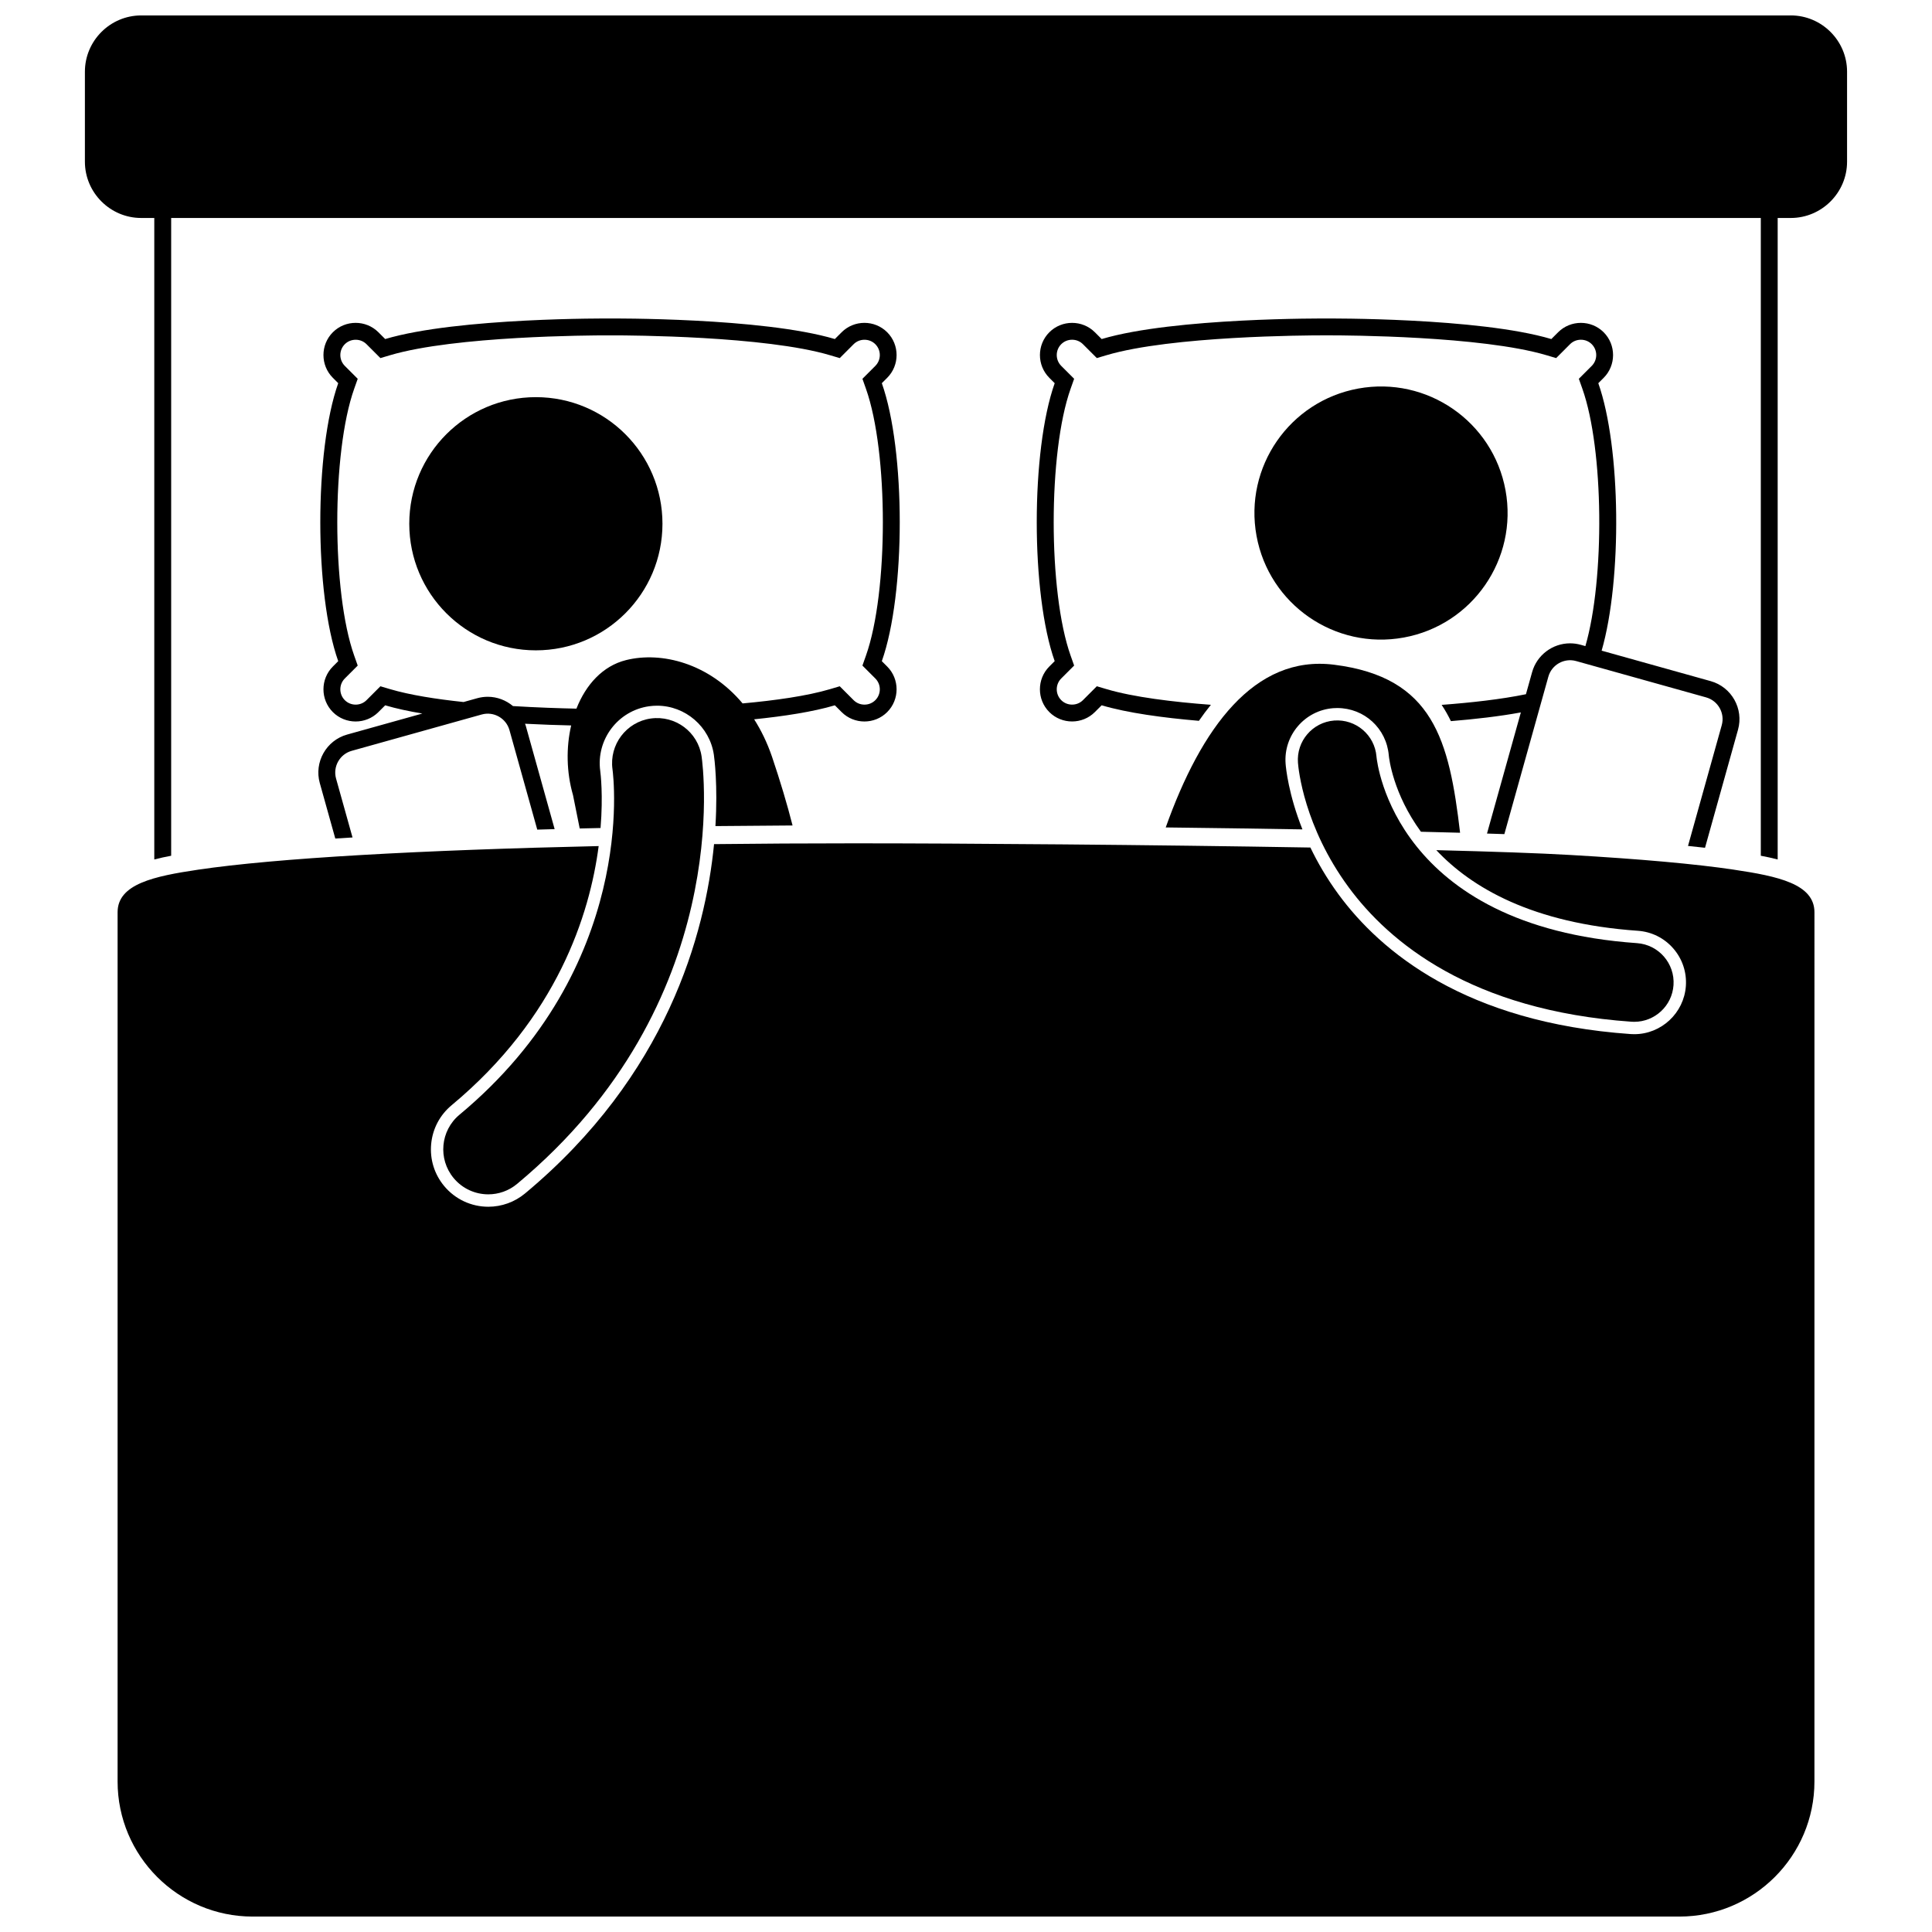 <?xml version="1.0" encoding="UTF-8"?>
<!-- Uploaded to: ICON Repo, www.svgrepo.com, Generator: ICON Repo Mixer Tools -->
<svg width="800px" height="800px" version="1.1" viewBox="144 144 512 512" xmlns="http://www.w3.org/2000/svg">
 <defs>
  <clipPath id="b">
   <path d="m166 148.09h468v223.91h-468z"/>
  </clipPath>
  <clipPath id="a">
   <path d="m175 367h450v284.9h-450z"/>
  </clipPath>
 </defs>
 <path d="m423.5 319.21-1.422 1.422c-3.32 3.32-3.32 8.754 0 12.074 3.32 3.32 8.754 3.32 12.074 0l1.797-1.797c6.863 2.039 16.371 3.316 25.777 4.117 1.035-1.504 2.094-2.914 3.176-4.246-10.043-0.754-20.496-2.023-27.676-4.156l-2.555-0.758-3.68 3.684c-0.762 0.762-1.781 1.18-2.875 1.18s-2.113-0.418-2.875-1.18c-1.586-1.586-1.586-4.164 0-5.75l3.418-3.418-0.941-2.66c-5.969-16.844-5.969-53.836 0-70.68l0.941-2.66-3.418-3.418c-1.586-1.586-1.586-4.164 0-5.75 0.762-0.762 1.781-1.18 2.875-1.18s2.113 0.418 2.875 1.18l3.68 3.68 2.555-0.758c17.219-5.117 53.25-5.262 57.305-5.262h2.004c4.055 0 40.086 0.148 57.309 5.266l2.555 0.758 3.68-3.684c0.762-0.762 1.781-1.18 2.875-1.18s2.113 0.418 2.875 1.18c1.586 1.586 1.586 4.164 0 5.75l-3.418 3.418 0.941 2.66c5.688 16.059 5.949 50.414 0.793 68.184l-1.258-0.352c-0.914-0.254-1.852-0.383-2.797-0.383-4.672 0-8.809 3.137-10.062 7.629l-1.637 5.856c-6.566 1.355-14.578 2.242-22.34 2.824 0.91 1.359 1.719 2.805 2.457 4.309 6.383-0.523 12.844-1.262 18.535-2.309l-8.973 32.102c1.578 0.051 3.113 0.098 4.602 0.148l11.66-41.723c0.883-3.16 4.191-5.023 7.348-4.141l34.465 9.633c3.16 0.883 5.023 4.191 4.141 7.348l-8.945 32.016c1.559 0.16 3.066 0.32 4.508 0.488l8.746-31.297c1.547-5.543-1.703-11.312-7.242-12.863l-28.902-8.078c5.43-18.777 5.137-53.883-0.883-70.879l1.422-1.422c3.32-3.32 3.32-8.754 0-12.074-3.32-3.32-8.754-3.32-12.074 0l-1.797 1.797c-19.324-5.742-59.578-5.445-59.582-5.445-0.004 0-40.258-0.297-59.582 5.445l-1.797-1.797c-3.32-3.32-8.754-3.32-12.074 0-3.32 3.32-3.32 8.754 0 12.074l1.422 1.422c-6.34 17.863-6.34 55.781-0.004 73.656z"/>
 <g clip-path="url(#b)">
  <path d="m618.58 148.09h-437.17c-8.203 0-14.91 6.711-14.91 14.91v23.855c0 8.199 6.711 14.91 14.91 14.91h3.477v170c1.473-0.383 2.977-0.703 4.473-0.984v-169.02h421.27v169.02c1.5 0.281 3 0.602 4.473 0.984v-170h3.477c8.199 0 14.91-6.711 14.91-14.91v-23.859c0.004-8.199-6.707-14.91-14.91-14.91z"/>
 </g>
 <path d="m319.56 282.8c0 18.527-15.02 33.547-33.551 33.547-18.527 0-33.547-15.02-33.547-33.547 0-18.531 15.02-33.551 33.547-33.551 18.531 0 33.551 15.02 33.551 33.551"/>
 <path d="m452.93 363.28c12.168 0.145 24.43 0.316 36.23 0.516-3.691-9.266-4.375-16.25-4.461-17.387-0.582-7.543 5.078-14.148 12.621-14.734 0.359-0.027 0.707-0.039 1.051-0.039 7.195 0 13.074 5.402 13.676 12.566 0.074 0.789 1.121 10.102 8.516 20.219 3.586 0.086 7.055 0.176 10.375 0.266-2.887-24.543-7.059-41.223-33.406-44.531-21.145-2.66-35.223 16.793-44.602 43.125z"/>
 <path d="m542.98 273.93c3.328 18.223-8.742 35.695-26.965 39.023-18.227 3.332-35.699-8.738-39.027-26.961-3.332-18.219 8.742-35.691 26.965-39.023 18.223-3.328 35.695 8.742 39.027 26.961"/>
 <path d="m228.75 351.53 4.106 14.688c1.488-0.094 3.019-0.188 4.566-0.281l-4.363-15.609c-0.883-3.16 0.98-6.465 4.141-7.348l34.465-9.633c3.16-0.883 6.465 0.98 7.348 4.141l7.367 26.371c1.531-0.043 3.055-0.09 4.606-0.133l-7.668-27.441c-0.047-0.172-0.125-0.324-0.184-0.488 4.519 0.234 8.711 0.371 12.234 0.453-1.363 5.844-1.266 12.398 0.484 18.461 0.547 2.793 1.152 5.758 1.777 8.844 1.828-0.043 3.672-0.086 5.523-0.125 0.715-8.719 0.008-14.453-0.082-15.125-1.129-8.289 4.68-15.977 12.945-17.141 0.707-0.098 1.418-0.148 2.121-0.148 7.5 0 13.969 5.586 15.043 12.996 0.125 0.867 1.082 8.004 0.418 18.91 6.711-0.074 13.539-0.129 20.441-0.164-1.469-5.762-3.266-11.754-5.457-18.25-1.281-3.727-2.887-7.008-4.723-9.887 7.91-0.809 15.59-1.984 21.387-3.707l1.797 1.797c3.32 3.32 8.754 3.32 12.074 0 3.32-3.32 3.32-8.754 0-12.074l-1.422-1.422c6.332-17.875 6.332-55.793 0-73.668l1.422-1.422c3.32-3.32 3.32-8.754 0-12.074-3.32-3.32-8.754-3.32-12.074 0l-1.797 1.797c-19.324-5.742-59.578-5.445-59.582-5.445s-40.258-0.297-59.582 5.445l-1.797-1.797c-3.32-3.32-8.754-3.32-12.074 0-3.32 3.32-3.32 8.754 0 12.074l1.422 1.422c-6.332 17.875-6.332 55.793 0 73.668l-1.422 1.422c-3.32 3.32-3.32 8.754 0 12.074 3.32 3.32 8.754 3.32 12.074 0l1.797-1.797c2.879 0.855 6.234 1.574 9.84 2.184l-19.938 5.57c-5.531 1.551-8.781 7.32-7.234 12.863zm18.617-24.902-2.555-0.758-3.68 3.684c-0.762 0.762-1.781 1.18-2.875 1.18s-2.113-0.418-2.875-1.18c-1.586-1.586-1.586-4.164 0-5.75l3.418-3.418-0.941-2.66c-5.969-16.844-5.969-53.836 0-70.68l0.941-2.66-3.418-3.418c-1.586-1.586-1.586-4.164 0-5.75 0.762-0.762 1.781-1.18 2.875-1.18s2.113 0.418 2.875 1.18l3.68 3.68 2.555-0.758c17.219-5.117 53.25-5.262 57.305-5.262h2.004c4.055 0 40.086 0.148 57.309 5.266l2.555 0.758 3.68-3.684c0.762-0.762 1.781-1.18 2.875-1.18s2.113 0.418 2.875 1.18c1.586 1.586 1.586 4.164 0 5.75l-3.418 3.418 0.941 2.66c5.965 16.844 5.965 53.836 0 70.68l-0.941 2.66 3.418 3.418c1.586 1.586 1.586 4.164 0 5.75-0.762 0.762-1.781 1.18-2.875 1.18s-2.113-0.418-2.875-1.18l-3.68-3.684-2.555 0.758c-6.113 1.816-14.602 3.008-23.188 3.785-8.934-10.645-21.473-13.824-30.891-11.477-6.156 1.535-10.637 6.484-13.145 12.863-4.5-0.098-10.438-0.293-16.812-0.68-1.836-1.535-4.176-2.465-6.688-2.465-0.945 0-1.887 0.129-2.797 0.383l-3.613 1.008c-7.285-0.77-14.254-1.867-19.484-3.418z"/>
 <g clip-path="url(#a)">
  <path d="m603.5 374.47c-10.16-1.512-24.758-2.824-43.391-3.898-8.281-0.48-20.703-0.906-35.473-1.277 9.312 9.91 25.441 19.414 53.41 21.371 3.656 0.254 6.992 1.918 9.395 4.684s3.586 6.305 3.332 9.957c-0.5 7.156-6.508 12.762-13.672 12.762-0.316 0-0.633-0.012-0.953-0.031-43.766-3.062-66.262-21.82-77.426-37.02-3.129-4.262-5.559-8.469-7.453-12.414-42.332-0.73-91.52-1.113-120.98-1.113-12.617 0-25.016 0.07-37.059 0.211-2.324 23.809-12.492 61.301-50.098 92.582-2.727 2.269-6.176 3.516-9.719 3.516-4.535 0-8.801-1.996-11.699-5.484-2.598-3.125-3.824-7.07-3.453-11.117 0.371-4.047 2.297-7.703 5.422-10.301 28.047-23.332 36.602-50.605 38.969-68.68-23.359 0.523-44.703 1.316-62.754 2.359-18.633 1.078-33.23 2.391-43.391 3.898-11.68 1.734-21.344 3.781-21.344 11.281v230.37c0 19.73 16.055 35.785 35.785 35.785h378.11c19.73 0 35.785-16.055 35.785-35.785l0.004-230.37c-0.004-7.496-9.668-9.543-21.348-11.281z"/>
 </g>
 <path d="m265.77 439.41c-5.066 4.211-5.754 11.734-1.543 16.801 2.359 2.836 5.754 4.301 9.176 4.301 2.688 0 5.394-0.902 7.621-2.758 57.656-47.957 49.293-110.63 48.91-113.27-0.945-6.5-6.961-10.969-13.465-10.07-6.504 0.914-11.039 6.941-10.152 13.449 0.289 2.121 6.531 52.395-40.547 91.551z"/>
 <path d="m508.78 344.48c-0.48-5.711-5.465-9.961-11.203-9.531-5.746 0.445-10.047 5.465-9.602 11.211 0.129 1.68 1.605 16.879 13.391 32.918 10.754 14.637 32.496 32.711 74.992 35.688 0.25 0.016 0.496 0.023 0.738 0.023 5.434 0 10.016-4.207 10.402-9.707 0.402-5.75-3.934-10.738-9.684-11.141-63.953-4.481-68.844-47.465-69.035-49.461z"/>
</svg>